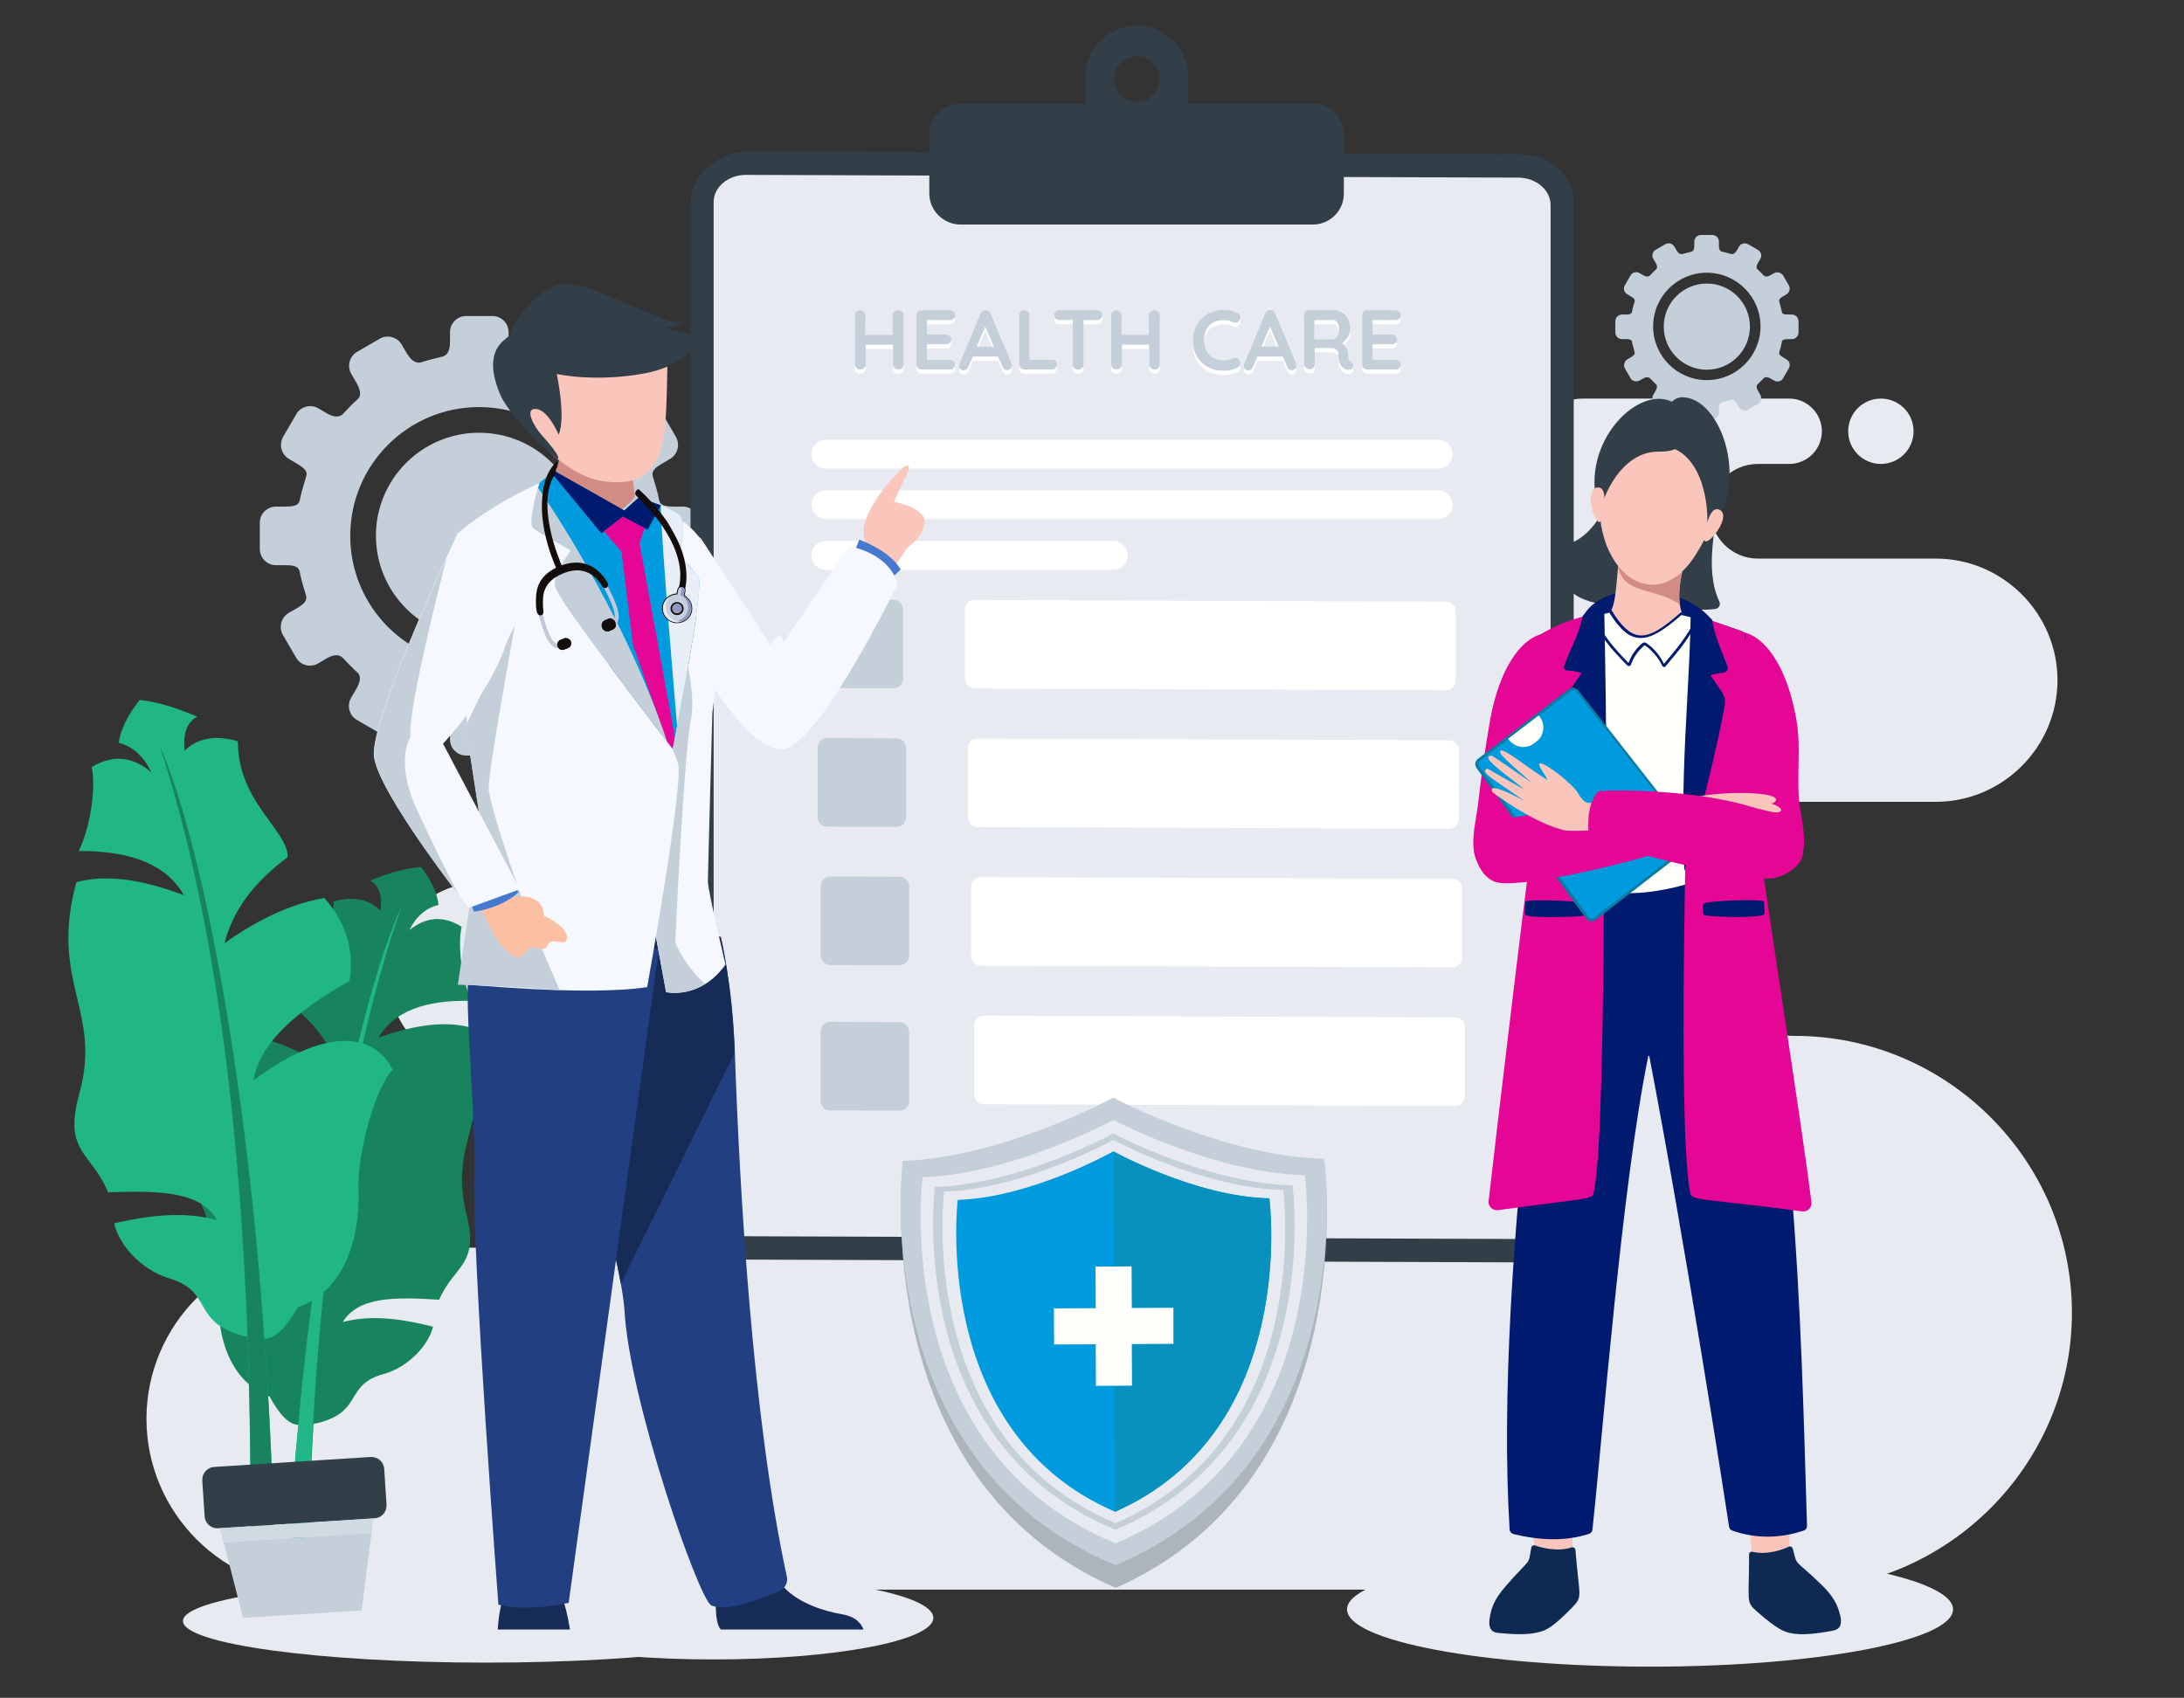 <?xml version="1.0" encoding="UTF-8"?> <svg xmlns="http://www.w3.org/2000/svg" xmlns:xlink="http://www.w3.org/1999/xlink" version="1.1" id="a" x="0px" y="0px" viewBox="0 0 1028.9 800" style="enable-background:new 0 0 1028.9 800;" xml:space="preserve"><rect x="0" y="0" width="1028.9" height="800" fill="#333333" stroke="none"/> <style type="text/css"> .st0{fill-rule:evenodd;clip-rule:evenodd;fill:#E7EBF1;} .st1{fill-rule:evenodd;clip-rule:evenodd;fill:#17845D;} .st2{fill-rule:evenodd;clip-rule:evenodd;fill:#21B686;} .st3{fill-rule:evenodd;clip-rule:evenodd;fill:#323E48;} .st4{fill-rule:evenodd;clip-rule:evenodd;fill:#D0DAE2;} .st5{fill-rule:evenodd;clip-rule:evenodd;fill:#C4CFDA;} .st6{fill-rule:evenodd;clip-rule:evenodd;fill:#FFFFFF;} .st7{fill-rule:evenodd;clip-rule:evenodd;fill:#8FA3CF;} .st8{fill-rule:evenodd;clip-rule:evenodd;fill:#001A70;} .st9{fill-rule:evenodd;clip-rule:evenodd;fill:#FAC5BB;} .st10{fill-rule:evenodd;clip-rule:evenodd;fill:#D28C83;} .st11{fill-rule:evenodd;clip-rule:evenodd;fill:#0E2952;} .st12{fill-rule:evenodd;clip-rule:evenodd;fill:#463C3A;} .st13{fill-rule:evenodd;clip-rule:evenodd;fill:#E50695;} .st14{fill-rule:evenodd;clip-rule:evenodd;fill:#FFFFFB;} .st15{fill-rule:evenodd;clip-rule:evenodd;fill:#D0A99B;} .st16{fill-rule:evenodd;clip-rule:evenodd;fill:#009ADE;} .st17{fill-rule:evenodd;clip-rule:evenodd;fill:#0A7BA3;} .st18{fill:#FFFFFF;} .st19{fill:#C4CFDA;} .st20{fill-rule:evenodd;clip-rule:evenodd;fill:#172B57;} .st21{fill-rule:evenodd;clip-rule:evenodd;fill:#223F81;} .st22{fill:#FAC5BB;} .st23{fill:#4579D0;} .st24{fill:#F5F8FE;} .st25{fill:#D28C83;} .st26{fill:#323E48;} .st27{fill:#009ADE;} .st28{fill:#001A70;} .st29{fill:#E50695;} .st30{fill:#E8EFF9;} .st31{fill:#130E0B;} .st32{fill:none;stroke:#130E0B;stroke-width:0.93;stroke-miterlimit:10;} .st33{fill:#C6CFDE;} .st34{fill:#9098BF;} .st35{fill:#EBE8F9;} .st36{fill:#FBC0A4;} .st37{fill:#C1C8DA;} .st38{opacity:0.36;fill:#1F1E60;enable-background:new ;} .st39{fill:#ACB5BC;} .st40{fill:#E7EBF1;} .st41{fill:#0890BF;} .st42{fill:#FFFEFB;} </style> <path class="st0" d="M886.1,218.6c-8.5,0-15.4-6.9-15.4-15.4s6.9-15.4,15.4-15.4s15.4,6.9,15.4,15.4S894.6,218.6,886.1,218.6 L886.1,218.6z M231.9,587.9h-82.3c-44.3,0-80.6,36.3-80.6,80.6l0,0c0,44.3,36.2,80.5,80.6,80.5h696c71.7,0,130.5-58.7,130.5-130.5 l0,0c0-71.7-58.7-130.4-130.5-130.4l0,0c-30.3,0-55.2-24.8-55.2-55.1l0,0c0-30.4,24.8-55.2,55.2-55.2H912 c31.5,0,57.3-25.8,57.3-57.3l0,0c0-31.5-25.8-57.3-57.3-57.3h-83.9c-12.3,0-22.3-10.1-22.3-22.3l0,0c0-12.3,10-22.3,22.3-22.3h14.8 c8.5,0,15.4-6.9,15.4-15.4l0,0c0-8.5-7-15.4-15.4-15.4h-97.1c-20.4,0-22.7,24.1-74.4,24.1H551.7c-11.1,0-20.1,9.1-20.1,20.1l0,0 c0,11.1,9,20.1,20.1,20.1H571c16,0,29.1,13.1,29.1,29.1l0,0c0,16-13.1,29.1-29.1,29.1h-58.1c-78.5,0-89.5,20.5-103.3,61.3 c-13.8,40.8-85.1,44.1-85.1,44.1h-97.6c-24.1,0-43.9,19.7-43.9,43.9l0,0c0,24.1,19.7,43.9,43.9,43.9h5c23.2,0,42.2,19,42.2,42.2l0,0 C274.1,568.9,255.1,587.9,231.9,587.9L231.9,587.9L231.9,587.9z"></path> <path class="st0" d="M229,783.4c78.7,0,142.8-8.8,142.8-19.6s-64.1-19.6-142.8-19.6S86.2,753,86.2,763.8S150.4,783.4,229,783.4z"></path> <g> <g> <path class="st1" d="M119.8,488.5c-9.2,9.8-12.9,21.2-11.2,34.1c24.2,14.3,37.1,28.3,38.8,42c-28.8-22.5-49.2-21.2-57.5-5.7 c7.3,7.8,13.9,35.9,13.1,49c-1.4,23.2,6.2,43.5,24.1,50.2c4.6,8.7,9.1,13.1,13.5,13.3c-2.6,26.1-4.4,52.6-5.6,79.4 c3,1.3,7.2,0.9,9.4-0.8c0.2-10.4,0.4-17.8,0.8-22.7c0.6-19.5,1.4-38.3,2.5-56.4c1.1-0.2,2.1-0.4,3.2-0.7 c20.1-5.6,11.5-17.8,29.9-22.8c11.3-3.1,21.1-13.4,23.2-22.3c-12.2-3-27.5-6.1-42.5-2.2c7.2-11.7,23.4-11.9,45.4-10.5 c7.2-16.6,19-15.8,12.8-40.6c-8.7-34.6,13.5-45.7,3.2-87.3c-11.5-3.6-26.4-2.1-44.6,4.4c7.1-12.1,21.7-17.9,43.8-17.3 c-5.4-12-6.3-28-4.6-34.9c-8.5-5.4-16.8-4.8-24.7,1.6c3.3-6.6,7.9-10.5,13.8-11.9c-0.6-5.5-3.4-11.4-8.2-17.9 c-7.3,0.6-15.3,2.8-24,6.4c4.2,2.4,5.8,7.1,4.8,14.2c-5.2-5.4-12.6-6.9-22-4.4c-0.4,25.1-21.9,36.6-21.6,47.5 c13.8,10.6,22.2,22.6,25.3,36.1C146.6,497.6,133,491,119.8,488.5L119.8,488.5z"></path> <path class="st2" d="M134.9,750.8c1.2-26.8,3.1-53.2,5.6-79.4c8.8-98.5,28.7-200.9,48.8-244.6c-25.9,73.9-40.7,174-44.3,300.4 c-0.4,4.9-0.6,12.3-0.8,22.7C142.1,751.6,137.9,752.1,134.9,750.8L134.9,750.8z"></path> <path class="st2" d="M152.8,423.1c10.2,11.5,14.2,24.5,11.9,39.1c-27.9,15.6-42.9,31.2-45.2,46.8c33.3-24.9,56.5-22.8,65.5-5 c-8.5,8.7-16.7,40.5-16.1,55.5c1,26.5-8.1,49.4-28.7,56.5c-5.4,9.8-10.6,14.8-15.7,14.8c2.3,29.8,3.7,60,4.4,90.4 c-3.5,1.5-8.3,0.9-10.7-1.1c0-11.9,0-20.3-0.3-25.9c-0.1-22.1-0.6-43.5-1.3-64.3c-1.2-0.2-2.4-0.6-3.6-0.9 c-22.7-6.9-12.6-20.5-33.4-26.7c-12.8-3.8-23.7-15.8-25.8-25.9c13.9-3.1,31.4-6.2,48.5-1.5c-7.9-13.4-26.3-14-51.4-13.1 c-7.8-19.1-21.3-18.6-13.5-46.6c10.8-39.1-14.3-52.4-1.4-99.5c13.2-3.7,30.1-1.7,50.6,6.1c-7.8-14-24.3-21-49.5-20.8 c6.4-13.6,7.9-31.7,6.1-39.6c9.9-5.9,19.2-5.1,28.1,2.5c-3.6-7.6-8.8-12.3-15.4-13.9c0.9-6.2,4.2-12.9,9.9-20.2 c8.3,0.9,17.3,3.6,27.1,7.9c-4.8,2.6-6.8,8-5.9,16c6.1-6,14.5-7.5,25.1-4.4c-0.2,28.6,24,42.3,23.4,54.6 c-15.9,11.8-25.9,25.2-29.7,40.5C122.1,432.8,137.8,425.7,152.8,423.1L152.8,423.1z"></path> <path class="st1" d="M128.9,721.3c-0.7-30.5-2.1-60.7-4.4-90.4C117,518.5,97.1,401.4,75.2,351.2c27.6,84.7,41.9,199.1,42.8,343.1 c0.3,5.6,0.3,14,0.3,25.9C120.7,722.2,125.4,722.8,128.9,721.3z"></path> <path class="st3" d="M100.9,691.2l73.7-4.7c3.3-0.2,6.2,2.3,6.4,5.6l1.1,16.9c0.2,3.3-2.3,6.2-5.6,6.4l-73.7,4.7 c-3.3,0.2-6.2-2.3-6.4-5.6l-1.1-16.9C95.1,694.3,97.6,691.4,100.9,691.2L100.9,691.2z"></path> <polygon class="st4" points="175.8,715.5 103.4,720.1 105.2,726.8 175,722.3 "></polygon> </g> <polygon class="st5" points="175,722.3 105.4,726.8 114.5,762.3 170.4,758.8 "></polygon> </g> <path class="st0" d="M336.2,781.9c57,0,103.5-8.8,103.5-19.6s-46.5-19.7-103.5-19.7s-103.5,8.8-103.5,19.7S279.2,781.9,336.2,781.9z "></path> <path class="st0" d="M777.4,785.3c78.6,0,142.7-12.2,142.7-27s-64.1-27.1-142.7-27.1s-142.8,12.2-142.8,27.1 S698.7,785.3,777.4,785.3z"></path> <path class="st5" d="M178.9,159.6l-10.7,6.2c-3.6,2.1-4.8,6.8-2.7,10.4l2.4,4.1c2.8,4.8,1.6,7,0.7,7.7c-2.4,2.1-4.6,4.4-6.8,6.8 c-0.6,0.7-2.7,3-8.1-0.2l-3.7-2.2c-3.6-2.1-8.3-0.9-10.4,2.7l-6.2,10.7c-2.1,3.6-0.9,8.3,2.7,10.4l3.7,2.2c5.1,3,5,4.5,4.3,6.6 c-0.9,3-1.8,5.9-2.5,9c-0.6,2.7-0.3,4.7-7.2,4.7H130c-4.2,0-7.6,3.4-7.6,7.6v12.4c0,4.2,3.4,7.6,7.6,7.6h4.3c6.9,0,6.7,2,7.2,4.7 c0.7,3.1,1.6,6.1,2.5,9c0.6,2.2,0.8,3.7-4.3,6.7l-3.7,2.1c-3.6,2.1-4.8,6.8-2.7,10.4l6.2,10.7c2.1,3.6,6.8,4.8,10.4,2.7l3.7-2.2 c5.4-3.2,7.5-0.9,8.1-0.2c2.2,2.3,4.4,4.6,6.8,6.8c0.9,0.8,2.1,2.9-0.7,7.7l-2.4,4.1c-2.1,3.6-0.9,8.3,2.7,10.4l10.7,6.2 c3.6,2.1,8.3,0.9,10.4-2.7l2.4-4.1c2.8-4.9,5.6-4.7,6.8-4.3c3.4,1.1,6.6,1.8,10.1,2.7c1.3,0.3,3.5,1.3,3.5,7v4.4 c0,4.2,3.4,7.6,7.6,7.6h12.4c4.2,0,7.6-3.4,7.6-7.6v-4.4c0-5.8,2.2-6.7,3.5-7c3.5-0.9,6.7-1.6,10.1-2.7c1.2-0.4,4-0.6,6.8,4.3 l2.4,4.1c2.1,3.6,6.8,4.8,10.4,2.7l10.7-6.2c3.6-2.1,4.9-6.8,2.8-10.4l-2.4-4.1c-2.8-4.8-1.6-7-0.7-7.7c2.4-2.1,4.6-4.5,6.8-6.8 c0.6-0.7,2.7-3,8.1,0.2l3.7,2.2c3.6,2.1,8.3,0.9,10.4-2.7l6.2-10.7c2.1-3.6,0.9-8.3-2.7-10.4l-3.7-2.1c-5.1-3-5-4.5-4.3-6.7 c0.9-3,1.8-5.9,2.5-9c0.6-2.7,0.3-4.7,7.2-4.7h4.3c4.2,0,7.6-3.4,7.6-7.6v-12.4c0-4.2-3.4-7.6-7.6-7.6h-4.3c-6.9,0-6.7-2-7.2-4.7 c-0.7-3.1-1.6-6-2.5-9c-0.6-2.1-0.8-3.7,4.3-6.6l3.7-2.2c3.6-2.1,4.8-6.8,2.7-10.4l-6.2-10.7c-2.1-3.6-6.8-4.8-10.4-2.7l-3.7,2.2 c-5.4,3.1-7.5,0.9-8.1,0.2c-2.2-2.3-4.4-4.6-6.8-6.8c-0.9-0.8-2.1-2.9,0.7-7.7l2.4-4.1c2.1-3.6,0.9-8.3-2.8-10.4l-10.7-6.2 c-3.6-2.1-8.3-0.9-10.4,2.7l-2.4,4.1c-2.8,4.9-5.6,4.7-6.8,4.3c-3.4-1.1-6.6-1.8-10.1-2.7c-1.3-0.3-3.5-1.3-3.5-7.1v-4.4 c0-4.2-3.4-7.6-7.6-7.6h-12.4c-4.2,0-7.6,3.4-7.6,7.6v4.4c0,5.8-2.2,6.7-3.5,7.1c-3.5,0.9-6.7,1.6-10.1,2.7 c-1.2,0.4-3.9,0.6-6.8-4.3l-2.4-4.1C187.1,158.8,182.5,157.5,178.9,159.6L178.9,159.6L178.9,159.6z M225.7,203.9 c26.8,0,48.6,21.7,48.6,48.6S252.5,301,225.7,301s-48.6-21.8-48.6-48.6S198.9,203.9,225.7,203.9L225.7,203.9L225.7,203.9z M225.7,191.8c33.5,0,60.7,27.2,60.7,60.7s-27.2,60.7-60.7,60.7S165,286,165,252.5S192.2,191.8,225.7,191.8L225.7,191.8z"></path> <path class="st3" d="M352.7,71.4c-13.8-0.1-27.4,10.4-27.4,25.1v474.4c0,13.5,11.9,22.5,24.8,22.6l363.9,1.3 c13.8,0.1,27.4-10.4,27.4-25V95.3c0-13.5-11.9-22.5-24.8-22.6L352.7,71.4L352.7,71.4z"></path> <path class="st0" d="M351.4,82.4l363.9,1.3c8.3,0,15.2,5.8,15.2,12.9V571c0,7-6.8,12.8-15.2,12.8l-363.9-1.3 c-8.3,0-15.2-5.8-15.2-12.8V95.2C336.2,88.2,343,82.4,351.4,82.4z"></path> <path class="st5" d="M388.2,282.5l32.7,0.1c2.5,0,4.5,2,4.5,4.5v32.7c0,2.5-2,4.5-4.5,4.5l-32.7-0.1c-2.5,0-4.5-2-4.5-4.5V287 C383.7,284.5,385.7,282.5,388.2,282.5L388.2,282.5z"></path> <path class="st6" d="M459.1,282.7l222.2,0.8c2.5,0,4.5,2,4.5,4.5v32.7c0,2.5-2,4.5-4.5,4.5l-222.2-0.8c-2.5,0-4.5-2-4.5-4.5v-32.7 C454.6,284.7,456.6,282.7,459.1,282.7L459.1,282.7z"></path> <path class="st5" d="M389.7,347.8l32.7,0.1c2.5,0,4.5,2,4.5,4.5v32.7c0,2.5-2,4.5-4.5,4.5l-32.7-0.1c-2.5,0-4.5-2-4.5-4.5v-32.7 C385.2,349.8,387.2,347.8,389.7,347.8L389.7,347.8z"></path> <path class="st6" d="M460.5,348l222.2,0.8c2.5,0,4.5,2,4.5,4.5V386c0,2.5-2,4.5-4.5,4.5l-222.2-0.8c-2.5,0-4.5-2-4.5-4.5v-32.7 C456,350,458,348,460.5,348L460.5,348z"></path> <path class="st5" d="M391.1,413l32.7,0.1c2.5,0,4.5,2.1,4.5,4.5v32.7c0,2.5-2,4.5-4.5,4.5l-32.7-0.1c-2.5,0-4.5-2-4.5-4.5v-32.7 C386.6,415.1,388.6,413,391.1,413L391.1,413z"></path> <path class="st5" d="M391.1,481.5l32.7,0.1c2.5,0,4.5,2.1,4.5,4.5v32.7c0,2.5-2,4.5-4.5,4.5l-32.7-0.1c-2.5,0-4.5-2-4.5-4.5v-32.7 C386.6,483.5,388.6,481.5,391.1,481.5L391.1,481.5z"></path> <path class="st6" d="M462,413.3l222.2,0.8c2.5,0,4.5,2,4.5,4.5v32.7c0,2.5-2,4.5-4.5,4.5L462,455c-2.5,0-4.5-2-4.5-4.5v-32.7 C457.5,415.3,459.5,413.3,462,413.3L462,413.3z"></path> <path class="st6" d="M463.4,478.6l222.2,0.8c2.5,0,4.5,2,4.5,4.5v32.7c0,2.5-2,4.5-4.5,4.5l-222.2-0.8c-2.5,0-4.5-2-4.5-4.5V483 C458.9,480.6,460.9,478.6,463.4,478.6L463.4,478.6z"></path> <path class="st6" d="M524.5,268.5l-135.4,0c-3.7,0-6.8-3.1-6.8-6.8l0,0c0-3.8,3.1-6.8,6.8-6.8l135.4,0c3.7,0,6.8,3.1,6.8,6.8v0 C531.3,265.5,528.3,268.5,524.5,268.5L524.5,268.5z"></path> <path class="st6" d="M677.5,244.6l-288.4,0c-3.7,0-6.8-3.1-6.8-6.8l0,0c0-3.8,3.1-6.8,6.8-6.8l288.4,0c3.7,0,6.8,3.1,6.8,6.8l0,0 C684.3,241.6,681.3,244.6,677.5,244.6L677.5,244.6z"></path> <path class="st6" d="M677.5,220.8l-288.4,0c-3.7,0-6.8-3.1-6.8-6.8l0,0c0-3.8,3.1-6.8,6.8-6.8l288.4,0c3.7,0,6.8,3.1,6.8,6.8v0 C684.3,217.7,681.3,220.8,677.5,220.8L677.5,220.8z"></path> <path class="st7" d="M336.2,480.2c-3.8,1.6-7.4,3.4-10.9,5.4v8.8c3.5-2.2,7.1-4.2,10.9-6V480.2L336.2,480.2z"></path> <path class="st3" d="M452.5,48.7h58.8V36.3c0-13.3,10.9-24.3,24.2-24.3l0,0c13.3,0,24.2,10.9,24.2,24.3v12.4h58.8 c8,0,14.6,6.6,14.6,14.6v27.9c0,8.1-6.6,14.6-14.6,14.6h-166c-8,0-14.7-6.6-14.7-14.6V63.3C437.9,55.3,444.5,48.7,452.5,48.7 L452.5,48.7L452.5,48.7z M535.6,26.5c-5.9,0-10.7,4.8-10.7,10.7S529.6,48,535.6,48s10.7-4.8,10.7-10.7S541.5,26.6,535.6,26.5z"></path> <path class="st5" d="M784.5,115.1l-4.5,2.6c-1.5,0.9-2,2.8-1.1,4.3l1,1.7c1.2,2,0.7,2.9,0.3,3.2c-1,0.9-1.9,1.8-2.8,2.8 c-0.3,0.3-1.1,1.2-3.4-0.1l-1.6-0.9c-1.5-0.9-3.5-0.4-4.3,1.2l-2.6,4.5c-0.9,1.5-0.4,3.4,1.2,4.3l1.5,0.9c2.1,1.2,2.1,1.9,1.8,2.8 c-0.4,1.2-0.8,2.5-1,3.8c-0.2,1.1-0.1,2-3,2h-1.8c-1.8,0-3.2,1.4-3.2,3.2v5.2c0,1.8,1.4,3.2,3.2,3.2h1.8c2.9,0,2.8,0.8,3,2 c0.3,1.3,0.7,2.5,1,3.8c0.3,0.9,0.3,1.6-1.8,2.8l-1.5,0.9c-1.5,0.9-2,2.8-1.2,4.3l2.6,4.5c0.8,1.5,2.8,2,4.3,1.2l1.6-0.9 c2.3-1.3,3.1-0.3,3.4-0.1c0.9,0.9,1.8,1.9,2.8,2.8c0.4,0.3,0.8,1.2-0.3,3.2l-1,1.7c-0.9,1.5-0.4,3.5,1.1,4.4l4.5,2.6 c1.5,0.9,3.5,0.4,4.3-1.1l1-1.7c1.2-2,2.3-1.9,2.8-1.8c1.4,0.5,2.7,0.8,4.2,1.1c0.5,0.2,1.4,0.6,1.4,3v1.8c0,1.8,1.4,3.2,3.2,3.2 h5.2c1.8,0,3.2-1.4,3.2-3.2v-1.8c0-2.4,0.9-2.8,1.5-3c1.5-0.4,2.8-0.7,4.2-1.1c0.5-0.1,1.7-0.2,2.8,1.8l1,1.7c0.9,1.5,2.8,2,4.3,1.1 l4.5-2.6c1.5-0.9,2-2.9,1.2-4.4l-1-1.7c-1.2-2-0.6-2.9-0.3-3.2c1-0.9,1.9-1.9,2.8-2.8c0.3-0.3,1.1-1.2,3.4,0.1l1.6,0.9 c1.5,0.9,3.5,0.4,4.3-1.2l2.6-4.5c0.9-1.5,0.4-3.5-1.1-4.3l-1.5-0.9c-2.1-1.2-2.1-1.9-1.8-2.8c0.4-1.2,0.8-2.5,1-3.8 c0.2-1.1,0.1-2,3-2h1.8c1.8,0,3.2-1.4,3.2-3.2v-5.2c0-1.8-1.4-3.2-3.2-3.2h-1.8c-2.9,0-2.8-0.8-3-2c-0.3-1.3-0.7-2.5-1-3.8 c-0.3-0.9-0.3-1.6,1.8-2.8l1.5-0.9c1.5-0.9,2-2.8,1.1-4.3l-2.6-4.5c-0.9-1.5-2.8-2-4.3-1.2l-1.6,0.9c-2.3,1.3-3.1,0.4-3.4,0.1 c-0.9-1-1.8-1.9-2.8-2.8c-0.4-0.3-0.9-1.2,0.3-3.2l1-1.7c0.9-1.5,0.4-3.4-1.2-4.3l-4.5-2.6c-1.5-0.9-3.5-0.4-4.3,1.1l-1,1.7 c-1.2,2-2.3,1.9-2.8,1.8c-1.4-0.5-2.7-0.8-4.2-1.1c-0.5-0.1-1.5-0.5-1.5-2.9v-1.8c0-1.8-1.4-3.2-3.2-3.2h-5.2 c-1.8,0-3.2,1.4-3.2,3.2v1.8c0,2.4-0.9,2.8-1.4,2.9c-1.5,0.4-2.8,0.7-4.2,1.1c-0.5,0.1-1.7,0.2-2.8-1.8l-1-1.7 C788,114.7,786,114.2,784.5,115.1C784.5,115.1,784.5,115.1,784.5,115.1z M804.1,133.6c11.2,0,20.3,9.1,20.3,20.3 s-9.1,20.3-20.3,20.3s-20.3-9.1-20.3-20.3S792.9,133.6,804.1,133.6L804.1,133.6z M804.1,128.5c14,0,25.3,11.4,25.3,25.3 s-11.3,25.3-25.3,25.3s-25.3-11.4-25.3-25.3S790.1,128.5,804.1,128.5z"></path> <g> <path class="st3" d="M809.5,234.8c0-1.2-0.1-2.4-0.1-3.6c-0.1,16.6-7,35.5,0.6,52.3c0.7,1.5-0.2,3.1-1.8,3.4 c-8.3,1.2-31.1,0-35.7-0.2c-28.7-1.9-33.2-5.9-37.8-16.6c-4.6-10.7-4.7-11.7,1.6-13c24.7-5.4,26.3-48.4,35.2-45.1 c8.5,3.1,19.7,13.3,34.5,5.1c1.9,7.5,3.1,15.2,3.8,22.9L809.5,234.8L809.5,234.8z"></path> <path class="st8" d="M805.8,292.4c9.4,12-1.4,34.4-36.9,25.3c-15.3-3.9-27.8-17.5-22.6-27C755.6,273.4,793,276.1,805.8,292.4z"></path> <path class="st8" d="M772.4,279.5c-1.4,0-2.8,0.1-4.2,0.2c-10.2,0.9-18,5-21.4,11.3c-1.5,2.7-1.5,6,0.1,9.4 c3.2,7.3,12.3,14.1,22.2,16.6c17.2,4.4,31,1.7,36.8-7.3c3.5-5.4,3.2-12.1-0.7-17C799,284.8,785.7,279.5,772.4,279.5L772.4,279.5 L772.4,279.5z M784.2,320.4c-4.7,0-9.9-0.7-15.4-2.1c-10.2-2.6-19.7-9.7-23-17.3c-1.7-3.8-1.7-7.5,0-10.6 c3.6-6.7,11.8-11.1,22.4-12c15.2-1.3,30.8,4.3,38.2,13.6c4.2,5.4,4.5,12.7,0.7,18.5C802.8,317,794.7,320.4,784.2,320.4L784.2,320.4 z"></path> <path class="st9" d="M818.7,311.7c-17.2-13.4-33.8-14-25.3-46.1l-30.6-3.5c-2.5,24.1-1,25.8-11.8,34.2c-2.4,1.9-17.3,9.2-17.3,9.2 C755.7,326.8,798,327.3,818.7,311.7z"></path> <path class="st10" d="M792.4,269.7c-1,5.6-1.8,9.8-1,15.2c-10.9-8.2-26.8-4.4-29.1-18.1C761.5,262,773.8,284,792.4,269.7 L792.4,269.7z"></path> <path class="st9" d="M757.3,216.2c-15.3,45.6,19.9,79.8,41.6,45.1C838.1,198.7,769.8,179.1,757.3,216.2z"></path> <path class="st3" d="M792.5,204.5c0.7,7.7-5.7,8.3-11.2,8.3c-17.5-0.1-26.7,21.6-27.4,29.1c-11.7-30.6,16.8-60.9,33.8-52.6 C792.8,191.8,792.1,199.8,792.5,204.5L792.5,204.5z"></path> <path class="st3" d="M781.6,199.4c-3.7,6.8,1.9,9.9,7,12c16.1,6.8,17.2,34.8,14.8,41.8c22.8-23.5,7.5-66.9-11.4-66 C786.4,187.6,783.9,195.2,781.6,199.4L781.6,199.4z"></path> <path class="st9" d="M752.6,229.7c4.8-0.4,3.2,9.2,2.3,14C753.1,253.1,745,230.4,752.6,229.7z"></path> <path class="st9" d="M752.9,241.8c-0.2,0-0.4-0.1-0.5-0.3c-1.2-1.9-1.7-5.7,0.4-7.4c0.3-0.2,0.7-0.2,0.9,0.1 c0.2,0.3,0.2,0.7-0.1,0.9c-1.5,1.2-1,4.3-0.1,5.7c0.2,0.3,0.1,0.7-0.2,0.9L752.9,241.8L752.9,241.8z"></path> <path class="st9" d="M810.1,240.2c-4.4-2.1-6.4,7.4-7.2,12.2C801.2,261.9,816.9,243.6,810.1,240.2z"></path> <path class="st9" d="M805.6,251.4c-0.2,0-0.4-0.1-0.5-0.3c-0.2-0.3-0.2-0.7,0.1-0.9c1.4-1,2.9-3.7,2-5.4c-0.2-0.3-0.1-0.7,0.2-0.9 c0.3-0.2,0.7-0.1,0.9,0.3c1.3,2.4-0.5,5.7-2.3,7.1C805.9,251.4,805.8,251.4,805.6,251.4L805.6,251.4z"></path> <path class="st9" d="M843.1,731.6c-4,4-11,4.1-17.7,1.2l-2.8-31l20-1.9L843.1,731.6L843.1,731.6z"></path> <path class="st11" d="M857.9,746.5c6,5.8,7.7,9.5,9,14.5c0.9,3.6,0.5,6.6-3.3,7.3c-7.6,1.5-14.9,2.3-20,1.2 c-2.8-0.6-5.8-1.4-15.7-10c-5.7-5-3.8-4.3-3.9-27c0-0.9,0.8-1.6,1.7-1.3c6.8,1.6,14-1,17-2.4c0.8-0.4,1.6,0.1,1.9,0.9 C846.9,738.6,844.9,733.9,857.9,746.5L857.9,746.5z"></path> <path class="st9" d="M723,731.1c4.4,3.6,11.3,3.1,17.8-0.4l0.1-31.1l-20.1-0.1L723,731.1z"></path> <path class="st11" d="M709.5,747.2c-5.5,6.3-6.9,10.2-7.7,15.2c-0.6,3.7,0.1,6.7,4,7c7.8,0.8,15,1,20-0.6c2.7-0.8,5.7-2,14.8-11.3 c5.3-5.5,3.4-4.7,1.6-27.2c-0.1-0.9-1-1.5-1.8-1.2c-6.6,2.2-14,0.2-17.2-0.9c-0.8-0.3-1.7,0.2-1.8,1.1 C719.8,738.3,721.4,733.5,709.5,747.2L709.5,747.2z"></path> <path class="st8" d="M812.7,386.5c-2.8-8.5-72.8,2.4-73.2,3c-4.7,7.4-36.1,206.6-28.3,331.2c0,1,0.8,1.8,1.7,2.1 c12.6,3.1,24.8,3.5,35.8-0.1c0.8-0.3,1.4-1,1.5-1.9c4.9-45.2,13.8-161.9,26.3-223.1c0-0.3,0.5-0.3,0.5,0 c16.6,86.4,35.5,207.7,37.6,221.7c0.1,0.9,0.7,1.6,1.5,1.8c11.2,3.9,22.5,3.7,33.6,0c1-0.3,1.6-1.2,1.6-2.2 C848.4,625.8,846.6,489.2,812.7,386.5L812.7,386.5z"></path> <path class="st12" d="M730.7,437.1c-0.2,0-0.5-0.1-0.6-0.4c-0.1-0.3,0-0.7,0.3-0.9c12.7-5.6,12.1-20.8,11.6-34.3 c0-1.5-0.1-3-0.1-4.4c0-0.4,0.3-0.7,0.6-0.7c0.4,0,0.7,0.3,0.7,0.6c0,1.4,0.1,2.9,0.1,4.4c0.5,13.9,1.1,29.6-12.4,35.5L730.7,437.1 L730.7,437.1z"></path> <path class="st12" d="M815.6,430.1c-6.8,0-13.3-7.9-15.8-12.8c-2.6-5.1-3.9-11.3-3.8-17.9c0-0.4,0.3-0.7,0.7-0.6 c0.4,0,0.6,0.3,0.6,0.7c-0.1,6.4,1.2,12.3,3.7,17.3c2.5,5,8.8,12.1,14.6,12.1c0.4,0,0.7,0.3,0.7,0.7S816,430.1,815.6,430.1 L815.6,430.1z"></path> <path class="st13" d="M701.9,339.9c10.5-59.8,53.2-51.2,40,1.2c-11,43.9-12.3,53.5-20,61.7c-5.2,5.6-18.3,11.6-24.8,4.7 c-5.8-6.2-1.6-21.2-0.8-28.4C697.8,366,699.6,352.9,701.9,339.9L701.9,339.9z"></path> <path class="st13" d="M846.3,339.2c-10.4-59.8-53.2-51.2-40,1.2c11,43.9,12.3,53.5,20,61.7c5.2,5.6,14.1,11.6,20.6,4.7 c5.8-6.2,1.6-21.1,0.8-28.3C846.3,365.3,848.6,352.2,846.3,339.2L846.3,339.2z"></path> <path class="st14" d="M792.1,289.1c6.5,1.3,14.5,3.9,28.3,8.7c0.9,0.3,1.4,1.1,1.3,2c-3.2,38.7,8.8,77.2-1.8,106.5 c-0.5,1.5-1.7,2.7-3.2,3.3c-29.8,11.6-53.1,16.4-80.8,5.5c-1.3-0.5-2.5-1.6-3.1-2.9c-10.5-23.2-6.6-106.5-6.1-112.8 c10-4.3,19.2-8.9,32-11.5C769.1,305.3,777,302.3,792.1,289.1L792.1,289.1z"></path> <path class="st8" d="M727.3,300c-1,14.4-3.6,90.7,6.1,112.1c0.5,1.2,1.5,2.1,2.7,2.6c27.6,10.9,50.3,6.2,80.3-5.5 c1.3-0.5,2.4-1.6,2.9-3c6.2-17.2,4.5-37.6,2.8-59.3c-1.2-15.3-2.4-31.1-1.1-47.1c0-0.6-0.3-1.2-0.9-1.4c-13-4.5-21.3-7.2-28-8.6 c-8.4,7.3-14.8,11.6-20.7,10.7c-4.6-0.7-8.6-4.4-13.2-11.8c-10.4,2.2-18.7,5.8-26.6,9.4C730.3,298.7,728.8,299.4,727.3,300 L727.3,300L727.3,300z M767.1,422.1c-10.2,0-20.4-1.9-31.4-6.2c-1.5-0.6-2.8-1.8-3.4-3.3c-11.1-24.4-6.3-112.3-6.2-113.1l0-0.4 l0.4-0.2c1.6-0.7,3.2-1.4,4.7-2c8.2-3.6,16.6-7.3,27.4-9.5l0.5-0.1l0.2,0.4c4.4,7.2,8.3,10.9,12.5,11.6c5.5,0.9,11.7-3.4,19.9-10.6 l0.2-0.2l0.3,0.1c6.7,1.4,15.2,4.1,28.4,8.8c1.1,0.4,1.9,1.5,1.8,2.7c-1.3,15.8-0.1,31.6,1.1,46.8c1.7,21.8,3.3,42.4-2.9,59.9 c-0.6,1.7-1.9,3-3.6,3.7C798.6,417.5,782.9,422.1,767.1,422.1L767.1,422.1z"></path> <path class="st8" d="M784,314.3h-0.1c-0.4-0.1-0.7-0.3-0.8-0.6c-1.9-3.9-4.6-7.1-8.1-9.6l-0.3,0c-3,2.5-5.1,5.5-6.3,9 c-0.1,0.4-0.4,0.6-0.8,0.7c-0.4,0.1-0.7,0-1-0.3c-7-7-13.8-14.7-16.5-23.1c-0.1-0.3,0.1-0.7,0.4-0.8c0.3-0.1,0.7,0.1,0.8,0.4 c2.6,8,9.2,15.5,15.9,22.4c1.3-3.6,3.5-6.8,6.5-9.3c0.5-0.5,1.3-0.5,1.9-0.1c3.6,2.5,6.4,5.8,8.3,9.8c5.1-6,12-14.2,15-21.7 c0.1-0.3,0.5-0.5,0.8-0.4c0.3,0.1,0.5,0.5,0.4,0.9c-3.1,7.8-10.2,16.2-15.4,22.3C784.6,314.2,784.3,314.3,784,314.3L784,314.3z"></path> <path class="st13" d="M750.9,561.6c-0.8,3.8-1.2,2.6-45.2,8.6c-2.5,0.3-4.7-1.8-4.4-4.3c4-35.4,16-135.2,20-166.1 c4.2-32.5,1.1-68.5,4.3-100.5c0-0.2,0.1-0.4,0.3-0.5c9.2-5.3,14.2-6.9,28.5-10.6c0.4-0.1,0.7,0.2,0.7,0.5 C755.1,300.6,757.8,528.4,750.9,561.6L750.9,561.6z"></path> <path class="st13" d="M796.3,562.2c0.8,3.8,8.2,2.6,52.7,8.6c2.5,0.4,4.7-1.8,4.4-4.3c-4.4-35.5-20.2-135.1-24.2-166.1 c-4.2-32.5-4.1-70.1-7.4-102.2c0-0.1-0.1-0.2-0.2-0.3c-6.6-2.7-9.4-3-24.1-8.9c-0.2-0.1-0.5,0.1-0.5,0.3 C796.8,299,788.9,526.7,796.3,562.2L796.3,562.2z"></path> <path class="st8" d="M746.3,290.7c-2.2,9.6-5.3,14.3-8.8,23.2c-0.2,0.6,0.2,1.3,0.8,1.4c2.5,0.2,5.1,0.6,7.5,1.4 c0.2,0.1,0.2,0.3,0.1,0.4c-6.9,10.1-7.6,10-6.8,14.7c3.1,18.7,11.2,55.5,16.4,73.7c1.2-46.3,0.2-81.3-0.4-117.1 c0-0.2-0.2-0.4-0.5-0.4l-8,2.1C746.6,290.3,746.4,290.5,746.3,290.7L746.3,290.7z"></path> <path class="st8" d="M747,290.8c-1.5,6.5-3.4,10.8-5.6,15.7c-1,2.3-2.1,4.7-3.2,7.6c-0.1,0.2,0,0.3,0,0.3c0,0,0.1,0.1,0.2,0.1 c2.6,0.1,5.2,0.6,7.6,1.5c0.3,0.1,0.5,0.3,0.6,0.6c0.1,0.3,0,0.6-0.1,0.9c-1,1.4-1.8,2.7-2.6,3.8c-4.4,6.3-4.7,6.7-4.1,10.4 c2.9,17,10,50.1,15.3,69.5c0.8-37,0.3-67-0.2-96c-0.1-5.5-0.2-10.9-0.3-16.3L747,290.8L747,290.8L747,290.8z M756.2,409.7l-1.2-4 c-5.3-18.4-13.4-55.4-16.5-73.8c-0.7-4.2-0.2-4.9,4.3-11.4c0.7-1,1.5-2.1,2.3-3.4c-2.2-0.7-4.5-1.1-6.8-1.2c-0.5,0-1-0.3-1.3-0.8 c-0.3-0.5-0.3-1-0.1-1.5c1.1-2.9,2.2-5.3,3.2-7.7c2.2-4.8,4-9,5.5-15.4c0.1-0.5,0.5-0.8,0.9-1l8-2.1c0.3-0.1,0.6,0,0.9,0.2 c0.2,0.2,0.4,0.5,0.4,0.8c0.1,5.6,0.2,11.1,0.3,16.7c0.5,30.1,1.1,61.3,0.1,100.4L756.2,409.7L756.2,409.7z"></path> <path class="st8" d="M805.8,292.4c2.1,9.4,4,13.4,7.3,21.8c0.4,1-0.3,2.2-1.4,2.3c-1.9,0.2-3.8,0.5-5.7,1.1 c-0.6,0.2-0.9,0.9-0.5,1.5c6.5,9.3,7,9.4,6.3,13.9c-3.2,18.7-12.5,55.4-17.8,73.7c-1.8-46.8,2.5-78.3,3.1-117.1 c0-0.2,0.2-0.4,0.5-0.3c1.6,0.6,7,2.6,8,3L805.8,292.4L805.8,292.4z"></path> <path class="st8" d="M797.7,289.8c-0.2,14.3-1,27.9-1.7,41.1c-1.2,21.7-2.4,44-1.5,71.5c5.4-19.1,13.7-52.1,16.7-69.6 c0.6-3.7,0.4-4.1-4.1-10.4c-0.6-0.9-1.3-1.9-2.1-3c-0.3-0.4-0.4-1-0.2-1.5c0.2-0.5,0.5-0.9,1-1c1.9-0.5,3.9-0.9,5.8-1.1 c0.3,0,0.6-0.2,0.8-0.5c0.2-0.3,0.2-0.6,0-0.9c-0.5-1.2-0.9-2.3-1.3-3.3c-2.5-6.2-4.2-10.4-6-18.5L797.7,289.8L797.7,289.8 L797.7,289.8z M793.5,410.6l-0.1-4.1c-1.1-29.4,0.2-52.9,1.4-75.7c0.7-13.2,1.5-27,1.7-41.4c0-0.3,0.2-0.6,0.5-0.8 c0.3-0.2,0.6-0.2,0.9-0.1l8,3c0.3,0.1,0.6,0.4,0.6,0.7c1.8,8.1,3.5,12.2,6,18.4c0.4,1,0.9,2.1,1.3,3.3c0.3,0.7,0.2,1.4-0.2,2 c-0.4,0.6-1,1-1.8,1.1c-1.9,0.2-3.8,0.5-5.6,1l-0.2,0.2l0,0.3c0.8,1.1,1.5,2.1,2.1,3c4.5,6.5,5,7.1,4.3,11.4 c-3.2,18.9-12.6,55.6-17.8,73.7L793.5,410.6L793.5,410.6z"></path> <path class="st8" d="M719,430.3l0.2-4.9c0-1.1,27.7-0.5,27.6,1.3l-0.2,3.8C746.6,431.3,718.9,432.1,719,430.3L719,430.3z"></path> <path class="st8" d="M719.7,430c2.5,1.2,23.4,0.8,26.3,0l0.2-3.1c-2.4-1.3-23.3-1.8-26.3-1.1L719.7,430L719.7,430L719.7,430z M730.8,432.1c-2.1,0-4.1,0-5.8-0.1c-6.2-0.2-6.7-0.9-6.6-1.7l0.2-4.9c0-0.1,0-0.5,0.4-0.7c1.9-1,25.5-0.4,28,1.2 c0.5,0.3,0.5,0.7,0.5,0.9l-0.2,3.8c0,0.6,0,1.1-8.4,1.4C736.2,432,733.4,432.1,730.8,432.1L730.8,432.1z"></path> <path class="st8" d="M830.7,430.3l-0.2-4.9c0-1.1-27.7-0.5-27.6,1.3l0.2,3.8C803.1,431.3,830.8,432.1,830.7,430.3L830.7,430.3z"></path> <path class="st8" d="M803.7,430c2.9,0.8,23.8,1.2,26.3,0l-0.1-4.3c-3-0.7-23.9-0.2-26.3,1.1L803.7,430L803.7,430L803.7,430z M818.9,432.1c-2.6,0-5.4-0.1-8.1-0.2c-8.3-0.3-8.4-0.8-8.4-1.4l-0.2-3.8c0-0.2,0-0.5,0.5-0.9c2.5-1.6,26.1-2.1,28-1.2 c0.4,0.2,0.4,0.5,0.4,0.7l0.2,4.9c0,0.8-0.5,1.4-6.7,1.7C823.1,432,821,432.1,818.9,432.1L818.9,432.1z"></path> <path class="st15" d="M800.1,395.4c-0.3,0-0.6-0.2-0.6-0.5c-0.1-0.4,0.1-0.7,0.5-0.8c9.3-2.4,17.2-9.9,20.1-19 c0.1-0.3,0.5-0.5,0.8-0.4c0.3,0.1,0.5,0.5,0.4,0.8c-3,9.6-11.3,17.4-21,19.9L800.1,395.4L800.1,395.4z"></path> <path class="st16" d="M751.5,432.9l45.2-35c1.1-0.9,1.3-2.4,0.4-3.5l-54-68.9c-0.8-1.1-2.4-1.3-3.5-0.4L696.7,358 c-1.1,0.8-1.3,2.4-0.5,3.4l51.7,71C748.8,433.6,750.4,433.8,751.5,432.9L751.5,432.9z"></path> <path class="st17" d="M741.2,325.2c-0.4,0-0.8,0.1-1.1,0.4l-42.9,32.9c-0.8,0.6-1,1.7-0.4,2.5l51.7,71c0.3,0.4,0.7,0.6,1.2,0.7 c0.5,0.1,1-0.1,1.4-0.4l45.2-35c0.4-0.3,0.6-0.8,0.7-1.2c0-0.5-0.1-1-0.4-1.4l-54-68.9C742.2,325.5,741.7,325.2,741.2,325.2 L741.2,325.2L741.2,325.2z M749.9,434.1c-0.1,0-0.3,0-0.5,0c-0.8-0.1-1.6-0.6-2.1-1.2l-51.7-71c-1-1.4-0.7-3.3,0.6-4.3l42.9-32.9 c1.3-1,3.3-0.8,4.4,0.5l54,68.9c0.5,0.7,0.8,1.5,0.6,2.3c-0.1,0.8-0.5,1.6-1.2,2.1l-45.2,35C751.3,433.9,750.6,434.1,749.9,434.1 L749.9,434.1z"></path> <path class="st14" d="M723.2,349.1l-0.8,0.6c-3.5,2.6-8.4,2-11.1-1.5l13.3-10.1C727.3,341.5,726.7,346.5,723.2,349.1L723.2,349.1z"></path> <path class="st14" d="M712.3,348.3c2.5,2.7,6.7,3.1,9.7,0.9l0.8-0.6c1.5-1.2,2.5-2.9,2.8-4.8c0.2-1.7-0.1-3.4-1-4.8L712.3,348.3 L712.3,348.3L712.3,348.3z M717.7,352c-2.6,0-5.1-1.2-6.8-3.4l-0.4-0.5l14.4-11l0.4,0.5c1.4,1.8,2,4.1,1.7,6.3 c-0.3,2.3-1.5,4.3-3.3,5.6l-0.8,0.6C721.3,351.4,719.5,352,717.7,352z"></path> <path class="st9" d="M809.4,380.5c-1.6,0.5-3.3,1.3-5,1.3c7-12.6,41.7-1.6,33.5,0.9C834.3,383.8,820.5,376.8,809.4,380.5 L809.4,380.5z"></path> <path class="st9" d="M798.2,375.8c-3.7,1-7.3,2.4-11,3.4c-12.2,3.3-25.3,1.6-37.8,3.8c0.3,5.5,1.4,11,3.3,16.2 c10.9-2.1,21.7-4.8,32.4-7.9c2.3-0.7,4.6-1.4,7-1.4c5.2-0.1,11.4,3.3,24.7,2.3c4.2-0.3,4.8-3.9,0.2-4.1c-8.7-0.5-9.8-0.1-9.6-2 c0.9-13.2,25-4.4,28.8-8.3C841,372.8,810.7,372.5,798.2,375.8L798.2,375.8z"></path> <path class="st13" d="M787.9,399.8c-27.8,9.1-74.5,19.1-83.6,15.7c-5-1.9-8-7-9.3-12.2c-3.9-15.6,8.7-19.1,65.7-23.4 C783.3,378.1,784.9,372.9,787.9,399.8L787.9,399.8z"></path> <path class="st9" d="M762.5,390.8c-2.4-5.8-2.9-15.6-2.6-15.5c-6.6-1.5-10.8,8.7-16.5-1.6c-2.3-4.5-21.2-19-17.9-12.3 c1.2,2.5,4.6,6.8,3,5.8c-11-6.9-23-17.3-21.6-12.3c0.6,2.1,15.9,14.6,14.4,13.7c-0.4-0.2-18.2-12.6-18.6-12.6 c-5.8,0.4,5.5,7.9,15.1,15.7c1.2,1-17.1-9.6-17.1-9.6c-3.8,1.6,2.1,4.5,17.4,15.2c2.1,1.4-18.1-10.5-15-4 c18.5,13.5,29.8,17,33.9,17.9C738.8,392,762.5,390.8,762.5,390.8L762.5,390.8z"></path> <path class="st13" d="M748.4,393.4c0,1.1,0.8,2,1.8,2.4c28.1,9.2,77.1,20.2,86.3,17.8c5.5-1.5,12.4-5.8,12.9-11.7 c2-27.1-73.7-30.5-95.4-29.2c-0.9,0.1-1.7,0.5-2.1,1.3C748.1,380.2,748,386,748.4,393.4L748.4,393.4z"></path> </g> <g> <g> <path class="st18" d="M423.1,148.2c-0.7,0-1.2,0.2-1.8,0.7s-0.8,1.1-0.8,1.7v9.2h-12.8v-9.2c0-0.7-0.2-1.3-0.7-1.7 s-1.1-0.7-1.7-0.7c-0.8,0-1.4,0.2-1.8,0.7s-0.7,1.1-0.7,1.7v23.1c0,0.7,0.2,1.3,0.7,1.7c0.5,0.5,1,0.7,1.8,0.7 c0.7,0,1.2-0.2,1.8-0.7s0.8-1.1,0.8-1.7v-9.3h12.8v9.3c0,0.7,0.2,1.3,0.7,1.7s1.1,0.7,1.7,0.7c0.8,0,1.4-0.2,1.9-0.7 c0.5-0.5,0.7-1.1,0.7-1.7v-23.1c0-0.7-0.2-1.3-0.7-1.7C424.5,148.4,423.9,148.2,423.1,148.2z"></path> <path class="st18" d="M447.5,152.8c0.7,0,1.3-0.2,1.7-0.6c0.5-0.4,0.7-0.9,0.7-1.6s-0.2-1.3-0.7-1.7s-1-0.7-1.7-0.7h-13.4 c-0.7,0-1.3,0.2-1.7,0.7s-0.7,1.1-0.7,1.7v23.1c0,0.7,0.2,1.3,0.7,1.7s1,0.7,1.7,0.7h13.4c0.7,0,1.3-0.2,1.7-0.6s0.7-1,0.7-1.6 c0-0.6-0.2-1.1-0.7-1.6s-1-0.7-1.7-0.7h-10.8v-7.4h9c0.7,0,1.3-0.2,1.7-0.6c0.5-0.4,0.7-0.9,0.7-1.6s-0.2-1.3-0.7-1.7 s-1-0.7-1.7-0.7h-9v-6.8L447.5,152.8L447.5,152.8z"></path> <path class="st18" d="M466.6,149.7c-0.2-0.5-0.5-0.9-0.9-1.2s-0.9-0.4-1.3-0.4c-0.5-0.1-1,0.1-1.4,0.4s-0.8,0.7-1,1.2l-10,23.9 c-0.1,0.3-0.1,0.5-0.1,0.8c0,0.6,0.2,1.1,0.5,1.5c0.4,0.4,0.9,0.6,1.6,0.6c0.5,0,0.9-0.1,1.3-0.4s0.7-0.7,0.9-1.2l2.1-4.9h11.9 l2.1,4.8c0.2,0.5,0.5,0.9,0.9,1.2c0.4,0.3,0.8,0.4,1.3,0.4c0.6,0,1.1-0.2,1.5-0.6s0.7-1,0.7-1.7c0-0.3-0.1-0.6-0.2-1L466.6,149.7 L466.6,149.7z M460.2,165.3l4-9.4l4,9.4H460.2z"></path> <path class="st18" d="M495.5,171.5H485v-20.9c0-0.7-0.2-1.3-0.7-1.7s-1.1-0.7-1.7-0.7c-0.8,0-1.4,0.2-1.8,0.7s-0.7,1.1-0.7,1.7 v23.1c0,0.7,0.2,1.3,0.7,1.7s1,0.7,1.7,0.7h13c0.7,0,1.3-0.2,1.7-0.7s0.7-1,0.7-1.7s-0.2-1.3-0.7-1.7S496.2,171.5,495.5,171.5 L495.5,171.5z"></path> <path class="st18" d="M516.9,148.2h-17.8c-0.7,0-1.3,0.2-1.7,0.6c-0.5,0.4-0.7,1-0.7,1.7s0.2,1.2,0.7,1.7s1,0.6,1.7,0.6h6.3v21 c0,0.7,0.2,1.3,0.7,1.7s1.1,0.7,1.8,0.7s1.4-0.2,1.9-0.7s0.7-1.1,0.7-1.7v-21h6.3c0.7,0,1.3-0.2,1.7-0.6c0.5-0.4,0.7-1,0.7-1.7 s-0.2-1.2-0.7-1.7C518.2,148.4,517.6,148.2,516.9,148.2L516.9,148.2z"></path> <path class="st18" d="M543.8,148.2c-0.7,0-1.2,0.2-1.8,0.7s-0.8,1.1-0.8,1.7v9.2h-12.8v-9.2c0-0.7-0.2-1.3-0.7-1.7 s-1.1-0.7-1.7-0.7c-0.8,0-1.4,0.2-1.8,0.7c-0.5,0.5-0.7,1.1-0.7,1.7v23.1c0,0.7,0.2,1.3,0.7,1.7s1,0.7,1.8,0.7 c0.7,0,1.2-0.2,1.8-0.7s0.8-1.1,0.8-1.7v-9.3h12.8v9.3c0,0.7,0.2,1.3,0.7,1.7s1.1,0.7,1.7,0.7c0.8,0,1.4-0.2,1.9-0.7 s0.7-1.1,0.7-1.7v-23.1c0-0.7-0.2-1.3-0.7-1.7S544.6,148.2,543.8,148.2z"></path> <path class="st18" d="M582.4,170.6c-0.5-0.1-1.1,0-1.7,0.3c-0.7,0.4-1.4,0.6-2.1,0.7s-1.4,0.2-2.2,0.2c-1.3,0-2.5-0.2-3.6-0.6 s-2.1-1-2.9-1.8c-0.8-0.8-1.5-1.8-1.9-3c-0.5-1.2-0.7-2.6-0.7-4.2c0-1.4,0.2-2.6,0.6-3.8c0.4-1.1,1-2.1,1.8-3s1.8-1.5,2.9-1.9 s2.4-0.7,3.9-0.7c0.8,0,1.5,0.1,2.2,0.2c0.7,0.2,1.4,0.4,2,0.7c0.6,0.3,1.1,0.4,1.7,0.3c0.5-0.1,1-0.3,1.3-0.8 c0.5-0.6,0.7-1.3,0.6-2s-0.5-1.3-1.2-1.6c-1-0.5-2-0.9-3.2-1.2s-2.3-0.4-3.4-0.4c-2.1,0-4,0.4-5.8,1.1c-1.8,0.7-3.3,1.7-4.6,3 c-1.3,1.3-2.3,2.8-3,4.5s-1.1,3.6-1.1,5.7c0,2.4,0.4,4.5,1.2,6.3s1.8,3.3,3.2,4.5s2.9,2.1,4.6,2.7s3.5,0.9,5.5,0.9 c0.8,0,1.5-0.1,2.3-0.2s1.5-0.3,2.2-0.5s1.5-0.5,2.1-0.9c0.7-0.3,1.1-0.8,1.2-1.5c0.2-0.7,0-1.4-0.6-2.1 C583.4,171,583,170.7,582.4,170.6L582.4,170.6z"></path> <path class="st18" d="M600.7,149.7c-0.2-0.5-0.5-0.9-0.9-1.2c-0.4-0.3-0.9-0.4-1.3-0.4c-0.5-0.1-1,0.1-1.4,0.4s-0.8,0.7-1,1.2 l-10,23.9c-0.1,0.3-0.1,0.5-0.1,0.8c0,0.6,0.2,1.1,0.5,1.5c0.3,0.4,0.9,0.6,1.6,0.6c0.5,0,0.9-0.1,1.3-0.4s0.7-0.7,0.9-1.2 l2.1-4.9h11.9l2.1,4.8c0.2,0.5,0.5,0.9,0.9,1.2s0.8,0.4,1.3,0.4c0.6,0,1.1-0.2,1.5-0.6s0.7-1,0.7-1.7c0-0.3-0.1-0.6-0.2-1 L600.7,149.7L600.7,149.7z M594.3,165.3l4-9.4l4,9.4H594.3z"></path> <path class="st18" d="M636.1,172.3c-0.3-0.2-0.6-0.4-0.7-0.8s-0.2-0.8-0.2-1.3s-0.1-1.1-0.2-1.8c0-0.7-0.2-1.4-0.5-2 s-0.7-1.2-1.2-1.8c-0.3-0.4-0.7-0.7-1.1-0.9c0.6-0.4,1.1-0.8,1.6-1.4c0.7-0.8,1.3-1.6,1.7-2.6s0.6-1.9,0.6-3 c0-1.7-0.4-3.2-1.1-4.5c-0.8-1.3-1.7-2.3-2.9-3s-2.5-1.1-3.9-1.1h-11.5c-0.7,0-1.3,0.2-1.7,0.7s-0.7,1.1-0.7,1.7v23.1 c0,0.7,0.3,1.3,0.9,1.7s1.2,0.7,2,0.7c0.7,0,1.2-0.2,1.6-0.7s0.6-1.1,0.6-1.7V166h7.5c0.6,0,1.2,0.1,1.6,0.2 c0.5,0.1,0.8,0.4,1.1,0.6s0.5,0.6,0.7,1s0.2,0.8,0.2,1.3c0,1.4,0.1,2.5,0.4,3.4s0.7,1.6,1.1,2.1c0.5,0.5,0.9,0.9,1.4,1.2 c0.3,0.2,0.7,0.3,1.1,0.4c0.5,0.1,0.9,0.1,1.4,0s0.8-0.3,1.1-0.7c0.5-0.5,0.6-1.1,0.5-1.7S636.7,172.6,636.1,172.3L636.1,172.3z M630.5,159.4c-0.3,0.8-0.7,1.4-1.1,1.8s-0.9,0.7-1.4,0.7h-8.8v-9.1h8.8c0.7,0,1.4,0.4,2,1.2s0.9,1.8,0.9,2.9 C630.9,157.9,630.7,158.7,630.5,159.4z"></path> <path class="st18" d="M657.5,171.6h-10.8v-7.4h9c0.7,0,1.3-0.2,1.7-0.6c0.5-0.4,0.7-0.9,0.7-1.6s-0.2-1.3-0.7-1.7 c-0.5-0.4-1-0.7-1.7-0.7h-9v-6.8h10.8c0.7,0,1.3-0.2,1.7-0.6c0.5-0.4,0.7-0.9,0.7-1.6s-0.2-1.3-0.7-1.7c-0.5-0.4-1-0.7-1.7-0.7 h-13.4c-0.7,0-1.3,0.2-1.7,0.7s-0.7,1.1-0.7,1.7v23.1c0,0.7,0.2,1.3,0.7,1.7c0.5,0.5,1,0.7,1.7,0.7h13.4c0.7,0,1.3-0.2,1.7-0.6 s0.7-1,0.7-1.6c0-0.6-0.2-1.1-0.7-1.6C658.8,171.9,658.2,171.6,657.5,171.6L657.5,171.6z"></path> </g> <g> <path class="st19" d="M423.1,146.2c-0.7,0-1.2,0.2-1.8,0.7s-0.8,1.1-0.8,1.7v9.2h-12.8v-9.2c0-0.7-0.2-1.3-0.7-1.7 s-1.1-0.7-1.7-0.7c-0.8,0-1.4,0.2-1.8,0.7s-0.7,1.1-0.7,1.7v23.1c0,0.7,0.2,1.3,0.7,1.7c0.5,0.5,1,0.7,1.8,0.7 c0.7,0,1.2-0.2,1.8-0.7s0.8-1.1,0.8-1.7v-9.3h12.8v9.3c0,0.7,0.2,1.3,0.7,1.7s1.1,0.7,1.7,0.7c0.8,0,1.4-0.2,1.9-0.7 c0.5-0.5,0.7-1.1,0.7-1.7v-23.1c0-0.7-0.2-1.3-0.7-1.7C424.5,146.4,423.9,146.2,423.1,146.2z"></path> <path class="st19" d="M447.5,150.8c0.7,0,1.3-0.2,1.7-0.6c0.5-0.4,0.7-0.9,0.7-1.6s-0.2-1.3-0.7-1.7s-1-0.7-1.7-0.7h-13.4 c-0.7,0-1.3,0.2-1.7,0.7s-0.7,1.1-0.7,1.7v23.1c0,0.7,0.2,1.3,0.7,1.7s1,0.7,1.7,0.7h13.4c0.7,0,1.3-0.2,1.7-0.6s0.7-1,0.7-1.6 c0-0.6-0.2-1.1-0.7-1.6s-1-0.7-1.7-0.7h-10.8v-7.4h9c0.7,0,1.3-0.2,1.7-0.6c0.5-0.4,0.7-0.9,0.7-1.6s-0.2-1.3-0.7-1.7 s-1-0.7-1.7-0.7h-9v-6.8L447.5,150.8L447.5,150.8z"></path> <path class="st19" d="M466.6,147.7c-0.2-0.5-0.5-0.9-0.9-1.2s-0.9-0.4-1.3-0.4c-0.5-0.1-1,0.1-1.4,0.4s-0.8,0.7-1,1.2l-10,23.9 c-0.1,0.3-0.1,0.5-0.1,0.8c0,0.6,0.2,1.1,0.5,1.5c0.4,0.4,0.9,0.6,1.6,0.6c0.5,0,0.9-0.1,1.3-0.4s0.7-0.7,0.9-1.2l2.1-4.9h11.9 l2.1,4.8c0.2,0.5,0.5,0.9,0.9,1.2c0.4,0.3,0.8,0.4,1.3,0.4c0.6,0,1.1-0.2,1.5-0.6s0.7-1,0.7-1.7c0-0.3-0.1-0.6-0.2-1L466.6,147.7 L466.6,147.7z M460.2,163.3l4-9.4l4,9.4H460.2z"></path> <path class="st19" d="M495.5,169.5H485v-20.9c0-0.7-0.2-1.3-0.7-1.7s-1.1-0.7-1.7-0.7c-0.8,0-1.4,0.2-1.8,0.7s-0.7,1.1-0.7,1.7 v23.1c0,0.7,0.2,1.3,0.7,1.7s1,0.7,1.7,0.7h13c0.7,0,1.3-0.2,1.7-0.7s0.7-1,0.7-1.7s-0.2-1.3-0.7-1.7S496.2,169.5,495.5,169.5 L495.5,169.5z"></path> <path class="st19" d="M516.9,146.2h-17.8c-0.7,0-1.3,0.2-1.7,0.6c-0.5,0.4-0.7,1-0.7,1.7s0.2,1.2,0.7,1.7s1,0.6,1.7,0.6h6.3v21 c0,0.7,0.2,1.3,0.7,1.7s1.1,0.7,1.8,0.7s1.4-0.2,1.9-0.7s0.7-1.1,0.7-1.7v-21h6.3c0.7,0,1.3-0.2,1.7-0.6c0.5-0.4,0.7-1,0.7-1.7 s-0.2-1.2-0.7-1.7C518.2,146.4,517.6,146.2,516.9,146.2L516.9,146.2z"></path> <path class="st19" d="M543.8,146.2c-0.7,0-1.2,0.2-1.8,0.7s-0.8,1.1-0.8,1.7v9.2h-12.8v-9.2c0-0.7-0.2-1.3-0.7-1.7 s-1.1-0.7-1.7-0.7c-0.8,0-1.4,0.2-1.8,0.7c-0.5,0.5-0.7,1.1-0.7,1.7v23.1c0,0.7,0.2,1.3,0.7,1.7s1,0.7,1.8,0.7 c0.7,0,1.2-0.2,1.8-0.7s0.8-1.1,0.8-1.7v-9.3h12.8v9.3c0,0.7,0.2,1.3,0.7,1.7s1.1,0.7,1.7,0.7c0.8,0,1.4-0.2,1.9-0.7 s0.7-1.1,0.7-1.7v-23.1c0-0.7-0.2-1.3-0.7-1.7S544.6,146.2,543.8,146.2z"></path> <path class="st19" d="M582.4,168.6c-0.5-0.1-1.1,0-1.7,0.3c-0.7,0.4-1.4,0.6-2.1,0.7s-1.4,0.2-2.2,0.2c-1.3,0-2.5-0.2-3.6-0.6 s-2.1-1-2.9-1.8c-0.8-0.8-1.5-1.8-1.9-3c-0.5-1.2-0.7-2.6-0.7-4.2c0-1.4,0.2-2.6,0.6-3.8c0.4-1.1,1-2.1,1.8-3s1.8-1.5,2.9-1.9 s2.4-0.7,3.9-0.7c0.8,0,1.5,0.1,2.2,0.2c0.7,0.2,1.4,0.4,2,0.7c0.6,0.3,1.1,0.4,1.7,0.3c0.5-0.1,1-0.3,1.3-0.8 c0.5-0.6,0.7-1.3,0.6-2s-0.5-1.3-1.2-1.6c-1-0.5-2-0.9-3.2-1.2s-2.3-0.4-3.4-0.4c-2.1,0-4,0.4-5.8,1.1c-1.8,0.7-3.3,1.7-4.6,3 c-1.3,1.3-2.3,2.8-3,4.5s-1.1,3.6-1.1,5.7c0,2.4,0.4,4.5,1.2,6.3s1.8,3.3,3.2,4.5s2.9,2.1,4.6,2.7s3.5,0.9,5.5,0.9 c0.8,0,1.5-0.1,2.3-0.2s1.5-0.3,2.2-0.5s1.5-0.5,2.1-0.9c0.7-0.3,1.1-0.8,1.2-1.5c0.2-0.7,0-1.4-0.6-2.1 C583.4,169,583,168.7,582.4,168.6L582.4,168.6z"></path> <path class="st19" d="M600.7,147.7c-0.2-0.5-0.5-0.9-0.9-1.2c-0.4-0.3-0.9-0.4-1.3-0.4c-0.5-0.1-1,0.1-1.4,0.4s-0.8,0.7-1,1.2 l-10,23.9c-0.1,0.3-0.1,0.5-0.1,0.8c0,0.6,0.2,1.1,0.5,1.5c0.3,0.4,0.9,0.6,1.6,0.6c0.5,0,0.9-0.1,1.3-0.4s0.7-0.7,0.9-1.2 l2.1-4.9h11.9l2.1,4.8c0.2,0.5,0.5,0.9,0.9,1.2s0.8,0.4,1.3,0.4c0.6,0,1.1-0.2,1.5-0.6s0.7-1,0.7-1.7c0-0.3-0.1-0.6-0.2-1 L600.7,147.7L600.7,147.7z M594.3,163.3l4-9.4l4,9.4H594.3z"></path> <path class="st19" d="M636.1,170.3c-0.3-0.2-0.6-0.4-0.7-0.8s-0.2-0.8-0.2-1.3s-0.1-1.1-0.2-1.8c0-0.7-0.2-1.4-0.5-2 s-0.7-1.2-1.2-1.8c-0.3-0.4-0.7-0.7-1.1-0.9c0.6-0.4,1.1-0.8,1.6-1.4c0.7-0.8,1.3-1.6,1.7-2.6s0.6-1.9,0.6-3 c0-1.7-0.4-3.2-1.1-4.5c-0.8-1.3-1.7-2.3-2.9-3s-2.5-1.1-3.9-1.1h-11.5c-0.7,0-1.3,0.2-1.7,0.7s-0.7,1.1-0.7,1.7v23.1 c0,0.7,0.3,1.3,0.9,1.7s1.2,0.7,2,0.7c0.7,0,1.2-0.2,1.6-0.7s0.6-1.1,0.6-1.7V164h7.5c0.6,0,1.2,0.1,1.6,0.2 c0.5,0.1,0.8,0.4,1.1,0.6s0.5,0.6,0.7,1s0.2,0.8,0.2,1.3c0,1.4,0.1,2.5,0.4,3.4s0.7,1.6,1.1,2.1c0.5,0.5,0.9,0.9,1.4,1.2 c0.3,0.2,0.7,0.3,1.1,0.4c0.5,0.1,0.9,0.1,1.4,0s0.8-0.3,1.1-0.7c0.5-0.5,0.6-1.1,0.5-1.7S636.7,170.6,636.1,170.3L636.1,170.3z M630.5,157.4c-0.3,0.8-0.7,1.4-1.1,1.8s-0.9,0.7-1.4,0.7h-8.8v-9.1h8.8c0.7,0,1.4,0.4,2,1.2s0.9,1.8,0.9,2.9 C630.9,155.9,630.7,156.7,630.5,157.4z"></path> <path class="st19" d="M657.5,169.6h-10.8v-7.4h9c0.7,0,1.3-0.2,1.7-0.6c0.5-0.4,0.7-0.9,0.7-1.6s-0.2-1.3-0.7-1.7 c-0.5-0.4-1-0.7-1.7-0.7h-9v-6.8h10.8c0.7,0,1.3-0.2,1.7-0.6c0.5-0.4,0.7-0.9,0.7-1.6s-0.2-1.3-0.7-1.7c-0.5-0.4-1-0.7-1.7-0.7 h-13.4c-0.7,0-1.3,0.2-1.7,0.7s-0.7,1.1-0.7,1.7v23.1c0,0.7,0.2,1.3,0.7,1.7c0.5,0.5,1,0.7,1.7,0.7h13.4c0.7,0,1.3-0.2,1.7-0.6 s0.7-1,0.7-1.6c0-0.6-0.2-1.1-0.7-1.6C658.8,169.9,658.2,169.6,657.5,169.6L657.5,169.6z"></path> </g> </g> <g> <path class="st20" d="M234.5,767.8h34c-0.3-1.8-1.1-7.2-2.7-12.2c-0.5-1.8-1.2-3.4-1.9-4.9c-3.3-6.6-24.3-2.4-24.3-2.4 s-1.9,1.7-3.5,8C235.4,759.1,234.8,762.9,234.5,767.8L234.5,767.8z"></path> <path class="st20" d="M337.2,757.1c0.1,4.6,0.7,9,2.4,10.7h67.2c-0.9-2.4-3.3-6.1-10.2-7.2c-7.8-1.3-20.1-5-27.2-12.6 c-2.5-2.7-4.4-5.8-5.3-9.5c-3.2-14.1-26.1,4.3-26.1,4.3S337,750.2,337.2,757.1L337.2,757.1z"></path> <path class="st21" d="M292.5,604.9c0.9,5.2,1.5,9.4,1.7,12.4c2.1,41.7,35.1,136.9,41,139.2c9.1,3.4,23.5-3.9,31-6.3 c3.1-1,5.2-4.1,4.5-7.3c-16.3-75-22.3-183-24.5-246.9c-1.1-32.2-6.6-54.5-6.6-54.5s-80.3-21.4-80.8,5.7 C258.3,471.2,285.3,565.3,292.5,604.9L292.5,604.9z"></path> <path class="st20" d="M292.5,604.9L346.1,496c-1.1-32.2-6.6-54.5-6.6-54.5s-80.3-21.4-80.8,5.7 C258.3,471.2,285.3,565.3,292.5,604.9L292.5,604.9z"></path> <path class="st21" d="M310.4,447.4l-42.5,307.8c0,0-18.6,4.5-33.1,0.9c0,0-12.4-163.7-11.4-203.3c1-39.6-8.9-105.9,2.3-113.2 C236.8,432.3,310.4,447.4,310.4,447.4L310.4,447.4z"></path> <g> <g> <path class="st22" d="M435.5,246.8c1.4-7.6-14.3-10.3-14.3-10.3s3.2-7.3,6-13c2.8-5.7-1-3.8-1-3.8c-10.7,9.4-20.8,24.9-19.2,32.3 c1.5,7.4-4,14.5-4,14.5l14.1,6.6c0,0,8.2-11.6,9.8-14.1C428.4,256.4,434.1,254.4,435.5,246.8L435.5,246.8z"></path> <path class="st23" d="M401.9,261.5l2.9-7.2c0,0,14.2,4.8,19.5,14l-5.6,5.5L401.9,261.5L401.9,261.5z"></path> <path class="st24" d="M330.4,254c10.7,16.3,32.5,49.8,32.5,49.8s5.4-8.6,6.2-1.1l31-45.3c0,0,18.6,2.8,22.8,17.8 c0,0-35.5,72.6-52.4,77.4c-16.8,4.8-41.1-40.1-41.1-40.1l-3.9-56.8C325.3,253,328.9,251.8,330.4,254L330.4,254z"></path> </g> <path class="st25" d="M260.1,229.7l3.8-15l32.9,0.2l2.3,19.2C299.1,234,282.5,257.9,260.1,229.7L260.1,229.7z"></path> <g> <path class="st22" d="M314.4,172.8c0,0-0.2,16-0.8,24.5c-0.6,8.5-1.7,28-19.2,29.7c-17.5,1.7-26.7-7.4-32.8-11.4 c0,0-19.5-19.2-16.2-24.7s7.3-22.3,24.6-21.1C287.2,170.8,314.4,172.8,314.4,172.8L314.4,172.8z"></path> <path class="st26" d="M237.4,160.3l3.1-2.6c0.4-1.9,1.1-3.7,2.2-5.4c4-6.4,14.9-21.4,28.4-18.2c17,4,44.8,20.2,50.8,17.7 c0,0-3.1,2.6-8.8,2.2c0,0,8.4,3.4,17,4c0,0-3.9,14-27.3,18.1s-40.5,0.1-40.5,0.1s4.4,20.3,0.9,28.6c0,0-5-11.8-10.7-12.1 c-5.8-0.4-0.6,8.5,2.1,11.6c2.7,3,10.7,12.1,7.8,11.9c0,0-21.8-18.6-26.8-30.4C230.7,174.1,231.2,165.6,237.4,160.3L237.4,160.3z "></path> </g> <path class="st27" d="M254.1,227.6c0,0-5.9,19.1-2.8,21.4s17.6,10.3,17.6,10.3s-7.6,10.7-7.6,16.2s55.6,77.4,55.6,77.4 s15.6-77.7,12.1-81.4c-3.5-3.7-9.3-10.3-9.3-10.3s4.9-15.5,0-19.1s-19-7.4-19-7.4l-6.6,5.9L261,221.8L254.1,227.6L254.1,227.6z"></path> <path class="st24" d="M333.5,415.4c0-4.4,2.1-79.5,2.1-79.5s7.6-54.5-0.7-73.6c-3.3-7.7-8.4-13.1-13.3-16.8 c1.2,5.9-1.9,15.7-1.9,15.7s5.9,6.6,9.3,10.3c3.5,3.7-12.1,81.4-12.1,81.4l-7.9,88.5l4.8,26.1c0,0,15.9,3.8,28-13 C341.8,454.4,333.5,419.8,333.5,415.4L333.5,415.4z"></path> <path class="st19" d="M318.1,444.1c0,0,4.1-88.9,7.3-104.4c1.6-7.8,0.4-17.5-1.3-25.3c-3.4,19.5-7.2,38.4-7.2,38.4l-7.9,88.5 l4.8,26.1c0,0,8.8,2.1,18.4-3.8C327.9,459.8,322.1,453.3,318.1,444.1L318.1,444.1z"></path> <path class="st28" d="M300.7,234.6l-6.6,5.9L261,221.8l-1.2,1l0,0l23.5,28.5l10.1-7.8l11.7,6.1l6.2-11.5 C306,236,300.7,234.6,300.7,234.6z"></path> <path class="st29" d="M301.3,256.1l2.4-7.3l-10.3-5.4l-8.9,6.9l8.3,9.7l5.4,43.8l16,45.7c1.6,2.1,2.6,3.4,2.6,3.4s0.4-2.2,1.1-5.8 L301.3,256.1L301.3,256.1z"></path> <g> <path class="st19" d="M314.3,349.5L314.3,349.5c-20.9-63-60.9-119.8-60.9-119.8l0,0c-1.4,5-4.7,17.6-2.2,19.3 c3.1,2.2,17.6,10.3,17.6,10.3s-7.6,10.7-7.6,16.2C261.3,280.3,303.4,335.3,314.3,349.5L314.3,349.5z"></path> <path class="st30" d="M329,271.5c-3.5-3.7-9.3-10.3-9.3-10.3s4.9-15.5,0-19.1c-1.9-1.4-5.1-2.8-8.4-4.1l0,0 c0.2,18,7.7,104.1,7.7,104.1C323.1,320.6,331.7,274.3,329,271.5L329,271.5z"></path> </g> <path class="st24" d="M316.9,352.9L316.9,352.9c0,0-55.6-71.8-55.6-77.4s7.6-16.2,7.6-16.2s-14.5-8.1-17.6-10.3 c-3.1-2.2,2.8-21.4,2.8-21.4s-22.8,10.1-38.3,23.6l4.5,96.5l6.5,42l-10.6,73.8c0,0,60.4,6.1,88.7,1.6c0,0,17.6-97.7,14.5-105.5 C319,358.7,318.1,356.3,316.9,352.9L316.9,352.9z"></path> <path class="st19" d="M263.7,466.6l-14.1-32.8c0,0-19.4-53.8-19.4-62.6s12.4-76.8,12.4-76.8l-22.7,46.5l0.3,6.8l6.5,42l-11,74.3 C215.7,464,236.3,464.5,263.7,466.6L263.7,466.6z"></path> <g> <path class="st31" d="M320.4,257.3c3.2,8,3.9,15.5,1.8,22.2c-0.1,0.4-0.5,0.6-0.9,0.4l-1.5-0.5c-0.4-0.1-0.5-0.5-0.4-0.9 c6-19.4-14.4-40-19.6-44.9c-0.7-0.6-0.7-1.6-0.1-2.3l0.4-0.5c0.2-0.3,0.7-0.3,1-0.1c1.8,1.6,7.8,7.3,13.2,15.1 C316.8,249.9,318.9,253.7,320.4,257.3L320.4,257.3z"></path> <path class="st32" d="M313,283.8c1.2-2.4,3.6-3.7,6.1-3.7l0.5-2.4c0.2-0.7,0.9-1.2,1.6-1l0.2,0c0.8,0.2,1.2,0.9,1.1,1.6l-0.5,2.5 c3.2,1.6,4.6,5.5,3,8.7c-1.6,3.2-5.6,4.6-8.9,3C312.8,291,311.4,287.1,313,283.8L313,283.8z"></path> <path class="st33" d="M313,283.8c1.2-2.4,3.6-3.7,6.1-3.7l0.5-2.4c0.2-0.7,0.9-1.2,1.6-1l0.2,0c0.8,0.2,1.2,0.9,1.1,1.6l-0.5,2.5 c3.2,1.6,4.6,5.5,3,8.7c-1.6,3.2-5.6,4.6-8.9,3C312.8,291,311.4,287.1,313,283.8L313,283.8z"></path> <path class="st34" d="M323.5,289.1c1.6-3.2,0.3-7.1-3-8.7l0.5-2.5c0.1-0.5,0-0.9-0.3-1.2c0.2,0,0.4,0,0.6,0l0.2,0 c0.8,0.2,1.2,0.9,1.1,1.6l-0.5,2.5c3.2,1.6,4.6,5.5,3,8.7c-1.6,3.2-5.4,4.5-8.6,3.1C319.2,293.2,322.1,291.8,323.5,289.1 L323.5,289.1z"></path> <g> <path class="st35" d="M319.4,279l0.2-0.7l0,0.7C319.5,279,319.4,279,319.4,279L319.4,279z"></path> <path class="st35" d="M313,283.8c0.6-1.1,1.4-2.1,2.5-2.7c-0.7,0.8-1.3,1.8-1.6,2.9c-1,3.7,1.2,7.6,5,8.6 c0.9,0.2,1.7,0.3,2.5,0.2c-1.7,0.6-3.5,0.6-5.3-0.2C312.8,291,311.4,287.1,313,283.8L313,283.8z"></path> </g> <path class="st32" d="M316.6,285.6c0.6-1.3,2.2-1.8,3.5-1.2c1.3,0.6,1.9,2.2,1.2,3.5c-0.6,1.3-2.2,1.8-3.5,1.2 C316.5,288.4,316,286.9,316.6,285.6z"></path> <path class="st34" d="M316.9,285.7c0.6-1.2,2-1.6,3.1-1.1c1.2,0.6,1.6,2,1.1,3.1c-0.6,1.2-2,1.6-3.1,1.1 C316.8,288.2,316.3,286.8,316.9,285.7z"></path> </g> <g> <path class="st36" d="M256.2,431.5c0,0,0.9-10.4-13.4-9c-3.3,0.3-5.3-2.7-6.7-7.7l-13.7,4.5c6.4,13.9,11.8,24.2,13.8,26.1 c5.3,5.4,8.5,8.1,11.5,3c3-5,8.7,1.5,10.4-3.1c1.7-4.6,9.2,1.8,9-3.7S256.2,431.5,256.2,431.5L256.2,431.5z"></path> <path class="st23" d="M219.6,421.2l3.8,8.4c0,0,12.7-1.6,20.8-9.1l-3.5-7.9L219.6,421.2L219.6,421.2z"></path> <path class="st24" d="M215.7,251.1c0,0-41.8,88-39.5,105.5c2.3,17.6,44.6,71.2,44.6,71.2l24.1-8.8l-36.2-68.6 C208.8,350.4,277.9,278,215.7,251.1L215.7,251.1z"></path> <path class="st19" d="M196.1,380.8c-10.2-22.5-2.7-33.7-2.7-33.7c-1.8-11.9,17-84.2,17-84.3c-11.2,24.5-35.9,80.3-34.1,93.9 c1.8,14,28.9,50.7,40,65.2C210.8,411.5,202.5,394.9,196.1,380.8L196.1,380.8z"></path> </g> <g> <path class="st37" d="M289.1,292.5l0.9,1.6l0.3-0.2c0.3-0.2,2.8-2.3-0.5-10.2c-1.2-3-2.8-6.3-4.8-9.8l-0.2-0.3l-1.6,1l0.2,0.3 c1.9,3.4,3.5,6.6,4.7,9.6c2.1,5,1.5,6.9,1.2,7.5c-0.1,0.1-0.1,0.3,0,0.4l0.1,0.1L289.1,292.5L289.1,292.5z"></path> <path class="st37" d="M262.8,305.5L262.8,305.5c0.2,0,0.4-0.2,0.3-0.5l-0.3-1.4l-0.3,0.1l0-0.4c0,0-2.2-0.1-4.5-6.4 c-1.4-3.8-2.5-7.8-3.1-10.5l-0.1-0.4l-1.9,0.4l0.1,0.4c0.7,2.8,1.8,6.8,3.2,10.7C259.2,305.7,262.5,305.6,262.8,305.5 L262.8,305.5z"></path> <path class="st31" d="M254.2,289.9c0.4,0.1,0.8,0.1,1.2-0.2c0.4-0.3,0.6-0.7,0.6-1.2c0-0.6-0.1-1.2-0.1-1.8 c-0.1-0.5-0.1-1-0.1-1.4c-0.1-5.1-0.2-11.4,10.2-15.4c5.1-1.9,9.5-1.5,13.3,1.3c2.8,2.1,4.2,4.8,4.2,4.8c0.2,0.5,0.7,0.9,1.1,1 c0.4,0.1,0.8,0.1,1.1-0.1c0.8-0.4,1-1.5,0.5-2.4c-0.1-0.1-1.8-3.5-5.3-6.2c-2.1-1.6-4.4-2.6-6.8-3c-3-0.5-6.2-0.1-9.5,1.1 c-0.1,0-0.2,0.1-0.3,0.1c-0.2,0.1-0.4,0.1-0.6,0.2l0,0c-11.4,4.8-11.3,12.5-11.2,18.1c0,1,0.1,2,0.3,3 C253,289,253.5,289.7,254.2,289.9L254.2,289.9z"></path> <g> <path class="st31" d="M265.8,300.8l-1.8,0.7c-1.2,0.5-1.8,1.9-1.3,3.2l0,0c0.5,1.2,1.9,1.9,3.1,1.4l1.8-0.7 c1.2-0.5,1.8-1.9,1.3-3.2l0,0C268.4,300.9,267,300.3,265.8,300.8z"></path> <path class="st31" d="M268.9,302.1L268.9,302.1c0.5,1.2,0,2.7-1.3,3.2l-1.8,0.7c-0.7,0.3-1.4,0.2-2.1-0.1 c-0.3-0.2-0.2-0.6,0.1-0.7c1.4-0.4,4.1-1.5,4-3.3c0,0,0-0.1,0-0.1c0-0.4,0.5-0.6,0.7-0.3C268.7,301.7,268.8,301.9,268.9,302.1 L268.9,302.1z"></path> <path class="st31" d="M266.8,300.6c-2.9,0.9-4.2,2.8-4.2,2.8l0,0c0.1-0.8,0.6-1.5,1.4-1.9l1.8-0.7 C266.1,300.6,266.4,300.6,266.8,300.6L266.8,300.6L266.8,300.6z"></path> </g> <g> <path class="st31" d="M284.8,292.3l1.8-0.8c1.2-0.5,2.7,0.2,3.3,1.6l0,0c0.6,1.4,0.1,2.9-1.2,3.4l-1.8,0.8 c-1.2,0.5-2.7-0.2-3.3-1.6l0,0C283.1,294.4,283.6,292.8,284.8,292.3z"></path> <path class="st31" d="M283.7,295.8L283.7,295.8c0.6,1.4,2,2.1,3.3,1.6l1.8-0.8c0.7-0.3,1.2-1,1.4-1.7c0.1-0.3-0.3-0.6-0.6-0.4 c-1.2,0.7-4,2-5.3,0.4c0,0,0,0-0.1-0.1c-0.2-0.3-0.7-0.1-0.7,0.3C283.5,295.3,283.6,295.5,283.7,295.8L283.7,295.8z"></path> <path class="st38" d="M284,293c2.6-1.4,5-1,5-1l0,0c-0.7-0.5-1.6-0.7-2.4-0.4l-1.8,0.8C284.5,292.5,284.2,292.7,284,293L284,293 z"></path> </g> <path class="st31" d="M261.5,218.2c0.1-0.2,1.1-0.8,1.3-0.7l0,0.2l-1.2,5.5c-9.4,14,1.8,40.5,3.3,43.8c0.1,0.2,0,0.4-0.2,0.5 l-1.9,0.9c-0.2,0.1-0.4,0-0.5-0.2c-0.8-1.7-4.1-9.1-5.9-18.4c-0.8-4.3-1.2-8.4-1.1-12.1C255.5,229.3,257,223.3,261.5,218.2 L261.5,218.2z"></path> </g> </g> </g> <g> <g> <path class="st39" d="M623.9,547.5c-47.3-1.1-99.4-30.2-99.4-30.2s-51.8,29.5-99.1,31.2c0,0-18,148.5,100.3,199.7 C643.4,695.8,623.9,547.4,623.9,547.5L623.9,547.5z"></path> <path class="st19" d="M623.8,546c-47.3-1.1-99.4-28.8-99.4-28.8s-51.8,28.2-99.1,29.8c0,0-18,141.7,100.3,190.5 C643.3,687.6,623.8,546.1,623.8,546L623.8,546z"></path> <path class="st40" d="M614.7,553.7c-42.9-1-90.2-26-90.2-26s-47,25.5-89.9,27c0,0-16.4,128.4,91,172.5 C632.4,681.9,614.7,553.7,614.7,553.7z"></path> <path class="st19" d="M608.9,558.5c-40.2-0.9-84.4-24.4-84.4-24.4s-44,23.9-84.1,25.2c0,0-15.3,120.1,85.1,161.5 C625.5,678.4,608.9,558.5,608.9,558.5L608.9,558.5z"></path> <path class="st40" d="M604.5,560.7c-38-0.9-80-23.6-80-23.6s-41.7,23.1-79.7,24.4c0,0-14.5,116.2,80.7,156.2 C620.2,676.7,604.5,560.7,604.5,560.7L604.5,560.7z"></path> <path class="st27" d="M598,564.7c-35-0.8-73.5-22.2-73.5-22.2s-38.3,21.7-73.3,22.9c0,0-13.3,109.3,74.1,146.9 C612.5,673.8,598,564.7,598,564.7L598,564.7z"></path> <path class="st41" d="M524.5,542.5l0.9,169.8c87-38.5,72.6-147.7,72.6-147.7C563.1,563.9,524.5,542.5,524.5,542.5L524.5,542.5z"></path> </g> <polygon class="st42" points="552.8,633.2 552.8,616.2 533.2,616.3 533.1,596.7 516.1,596.8 516.2,616.4 496.5,616.5 496.6,633.5 516.2,633.4 516.3,653 533.3,652.9 533.2,633.3 "></polygon> </g> </svg> 